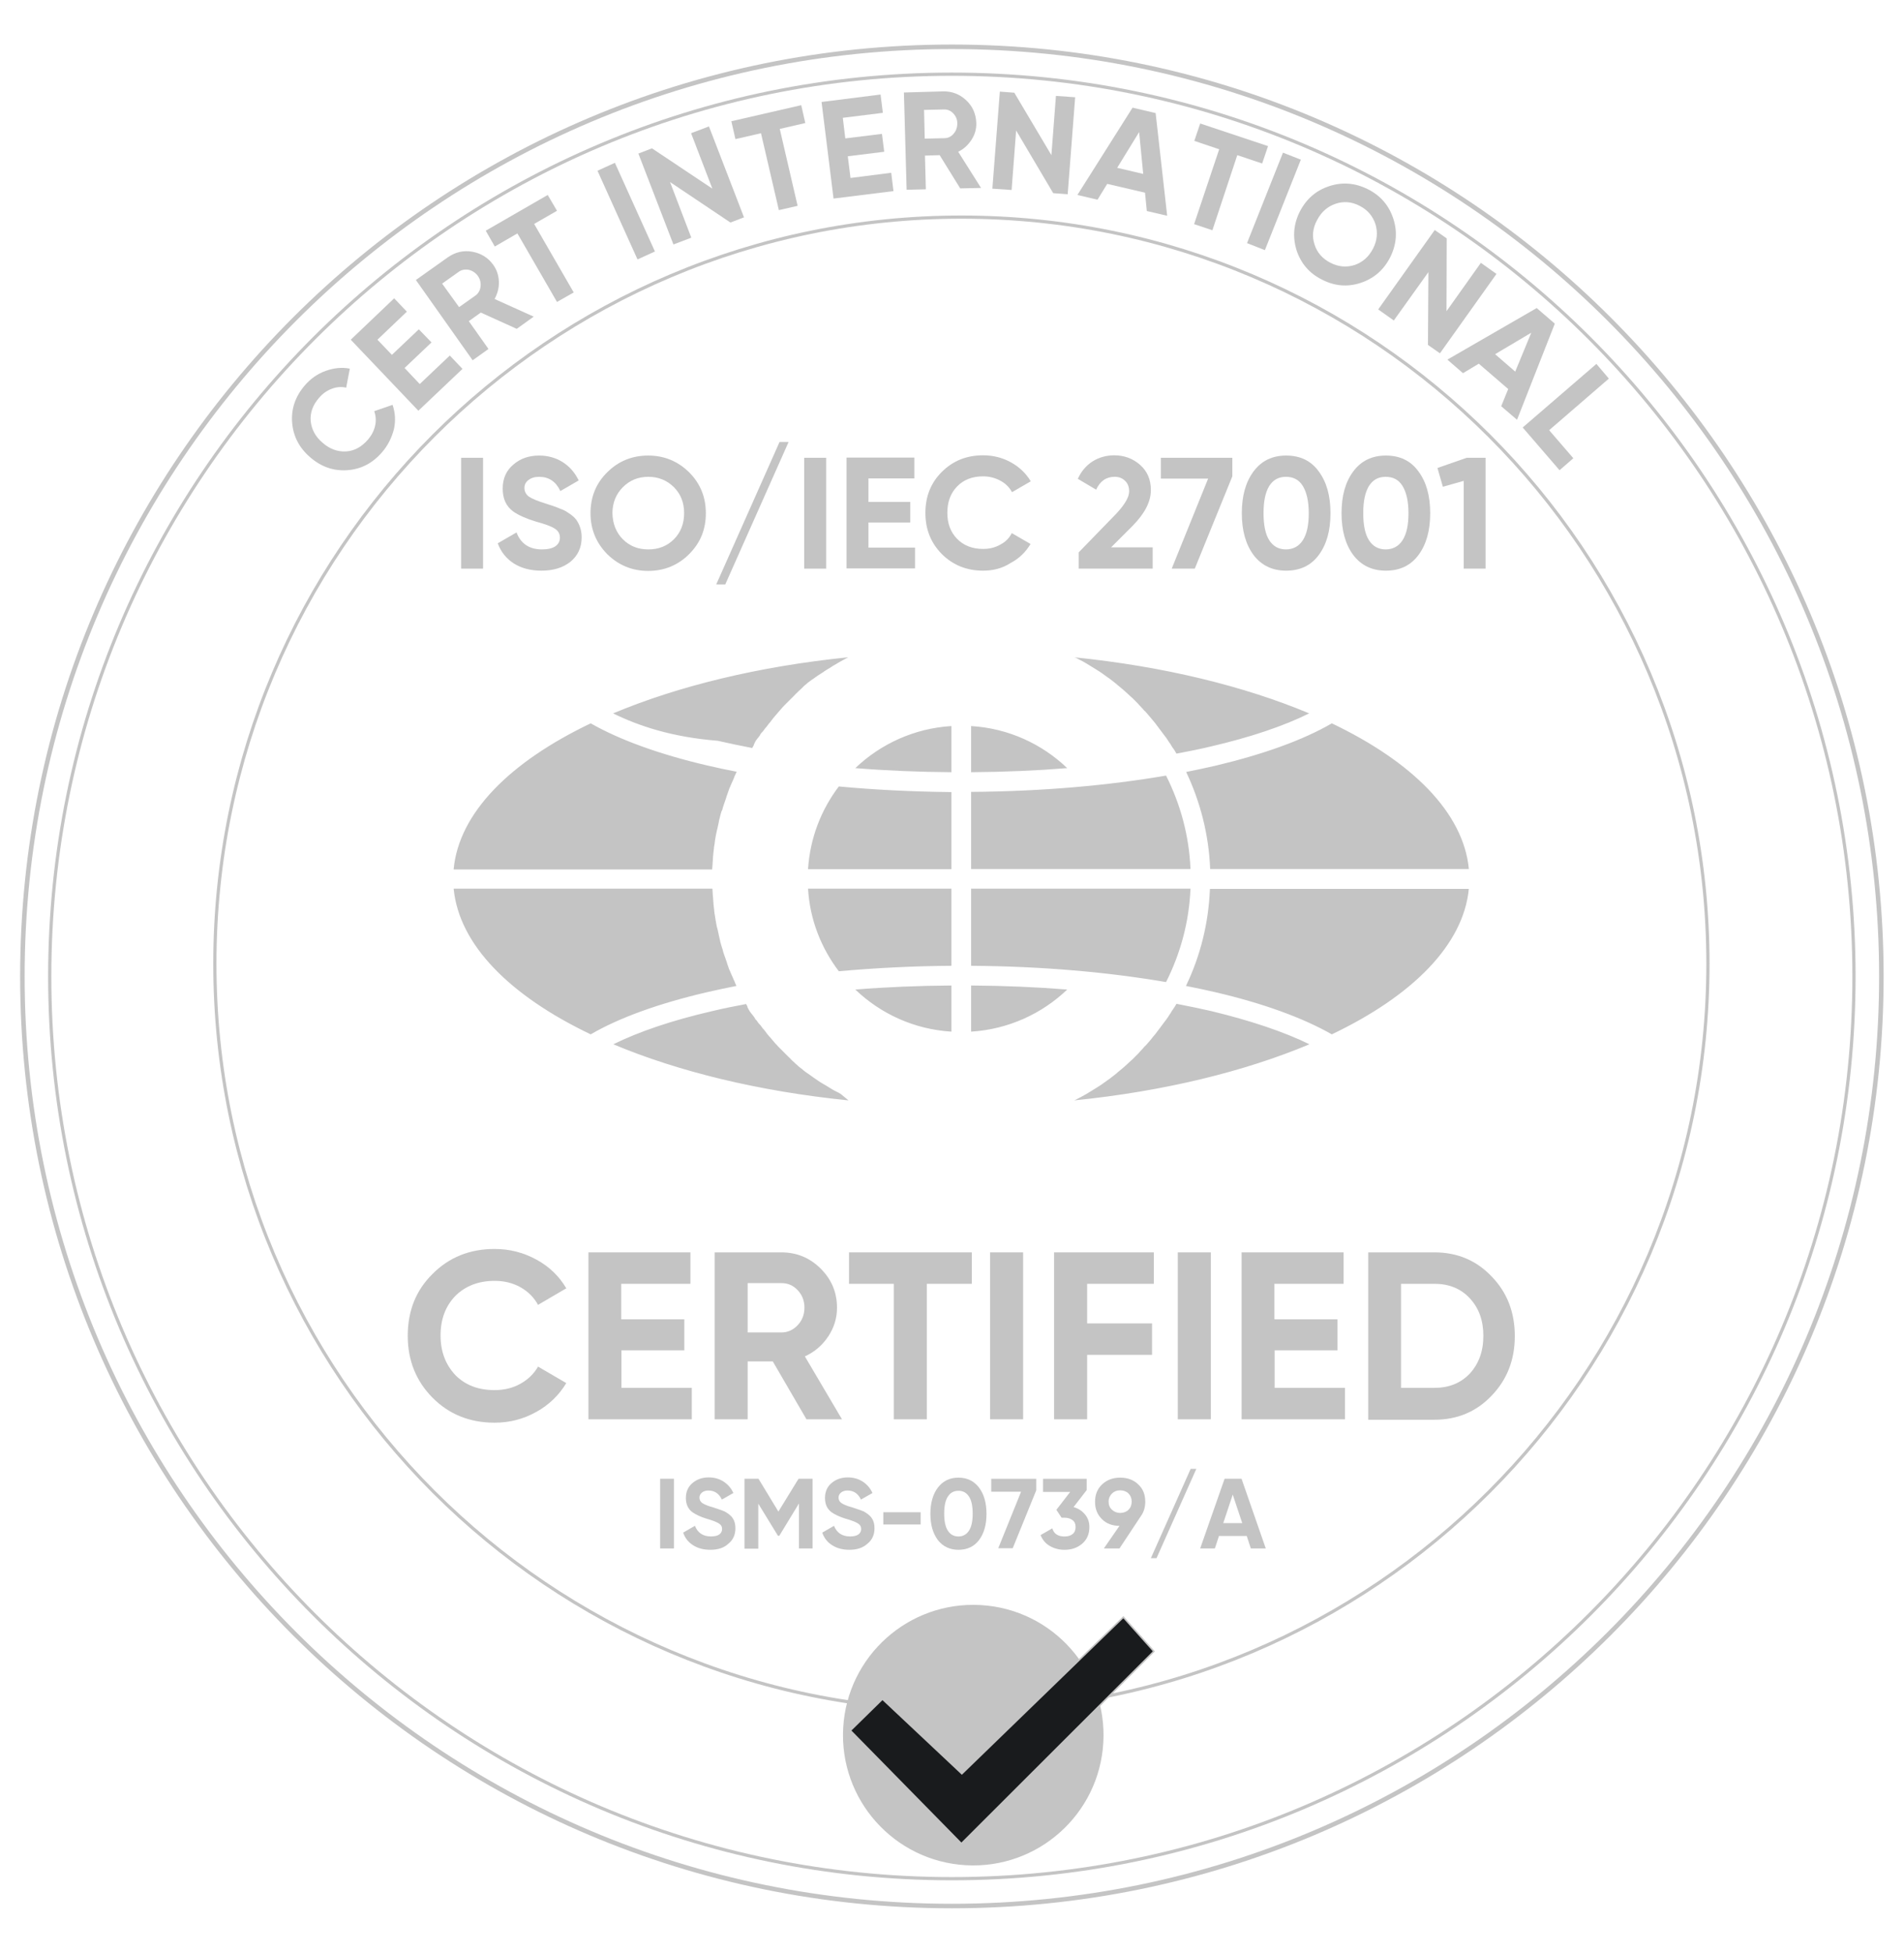 <svg width="78" height="80" viewBox="0 0 78 80" fill="none" xmlns="http://www.w3.org/2000/svg">
<mask id="mask0_60783_133564" style="mask-type:luminance" maskUnits="userSpaceOnUse" x="0" y="1" width="78" height="78">
<path d="M78 1H0V79H78V1Z" fill="white"/>
</mask>
<g mask="url(#mask0_60783_133564)">
<path d="M38.994 76.953C59.405 76.953 75.951 60.407 75.951 39.996C75.951 19.585 59.405 3.039 38.994 3.039C18.583 3.039 2.037 19.585 2.037 39.996C2.037 60.407 18.583 76.953 38.994 76.953Z" stroke="#C4C4C4" stroke-width="0.132" stroke-miterlimit="22.926"/>
</g>
<mask id="mask1_60783_133564" style="mask-type:luminance" maskUnits="userSpaceOnUse" x="0" y="1" width="78" height="78">
<path d="M78 1H0V79H78V1Z" fill="white"/>
</mask>
<g mask="url(#mask1_60783_133564)">
<path d="M38.995 78.073C60.025 78.073 77.073 61.025 77.073 39.995C77.073 18.965 60.025 1.917 38.995 1.917C17.965 1.917 0.917 18.965 0.917 39.995C0.917 61.025 17.965 78.073 38.995 78.073Z" stroke="#C4C4C4" stroke-width="0.185" stroke-miterlimit="22.926"/>
</g>
<mask id="mask2_60783_133564" style="mask-type:luminance" maskUnits="userSpaceOnUse" x="0" y="1" width="78" height="78">
<path d="M78 1H0V79H78V1Z" fill="white"/>
</mask>
<g mask="url(#mask2_60783_133564)">
<path d="M39.385 70.058C56.275 70.058 69.968 56.366 69.968 39.475C69.968 22.585 56.275 8.893 39.385 8.893C22.494 8.893 8.802 22.585 8.802 39.475C8.802 56.366 22.494 70.058 39.385 70.058Z" stroke="#C4C4C4" stroke-width="0.131" stroke-miterlimit="22.926"/>
</g>
<mask id="mask3_60783_133564" style="mask-type:luminance" maskUnits="userSpaceOnUse" x="0" y="1" width="78" height="78">
<path d="M78 1H0V79H78V1Z" fill="white"/>
</mask>
<g mask="url(#mask3_60783_133564)">
<path d="M18.891 23.292V18.752H19.789V23.292H18.891Z" fill="#C4C4C4"/>
<path d="M22.179 23.375C21.734 23.375 21.354 23.273 21.048 23.079C20.743 22.884 20.52 22.607 20.391 22.254L21.16 21.81C21.336 22.273 21.688 22.505 22.206 22.505C22.447 22.505 22.633 22.458 22.753 22.375C22.874 22.291 22.938 22.171 22.938 22.023C22.938 21.865 22.864 21.736 22.725 21.652C22.586 21.559 22.327 21.467 21.956 21.365C21.558 21.244 21.243 21.106 21.021 20.948C20.733 20.735 20.594 20.429 20.594 20.012C20.594 19.595 20.743 19.271 21.03 19.03C21.317 18.78 21.669 18.66 22.086 18.66C22.447 18.66 22.772 18.752 23.05 18.928C23.328 19.104 23.55 19.355 23.707 19.679L22.957 20.114C22.772 19.725 22.485 19.531 22.086 19.531C21.901 19.531 21.762 19.577 21.651 19.66C21.54 19.744 21.484 19.855 21.484 19.985C21.484 20.123 21.54 20.244 21.66 20.337C21.79 20.429 22.021 20.522 22.346 20.624L22.66 20.726C22.716 20.744 22.818 20.781 22.948 20.837C23.077 20.883 23.17 20.93 23.235 20.976C23.448 21.106 23.587 21.235 23.661 21.374C23.772 21.559 23.828 21.773 23.828 22.014C23.828 22.43 23.67 22.764 23.365 23.014C23.059 23.255 22.67 23.375 22.179 23.375Z" fill="#C4C4C4"/>
<path d="M28.23 22.699C27.776 23.153 27.211 23.385 26.553 23.385C25.895 23.385 25.339 23.153 24.876 22.699C24.422 22.236 24.191 21.68 24.191 21.022C24.191 20.364 24.413 19.799 24.876 19.345C25.33 18.891 25.895 18.66 26.553 18.66C27.211 18.66 27.767 18.891 28.23 19.345C28.684 19.799 28.916 20.355 28.916 21.022C28.916 21.689 28.693 22.236 28.23 22.699ZM25.515 22.088C25.793 22.366 26.136 22.505 26.562 22.505C26.979 22.505 27.331 22.366 27.609 22.088C27.887 21.81 28.026 21.448 28.026 21.022C28.026 20.587 27.887 20.235 27.609 19.957C27.331 19.679 26.979 19.531 26.562 19.531C26.145 19.531 25.803 19.669 25.515 19.957C25.238 20.235 25.089 20.596 25.089 21.022C25.099 21.448 25.238 21.81 25.515 22.088Z" fill="#C4C4C4"/>
<path d="M32.306 18.104L29.711 23.94H29.341L31.935 18.104H32.306Z" fill="#C4C4C4"/>
<path d="M32.945 23.292V18.752H33.844V23.292H32.945Z" fill="#C4C4C4"/>
<path d="M35.577 21.411V22.43H37.486V23.283H34.679V18.743H37.458V19.596H35.577V20.559H37.291V21.402H35.577V21.411Z" fill="#C4C4C4"/>
<path d="M40.273 23.375C39.596 23.375 39.031 23.143 38.577 22.689C38.133 22.235 37.91 21.68 37.91 21.012C37.91 20.336 38.133 19.78 38.577 19.335C39.031 18.881 39.587 18.65 40.273 18.65C40.68 18.65 41.06 18.743 41.412 18.937C41.764 19.132 42.033 19.391 42.227 19.715L41.459 20.16C41.347 19.956 41.19 19.799 40.977 19.688C40.773 19.576 40.532 19.512 40.273 19.512C39.828 19.512 39.476 19.651 39.207 19.928C38.938 20.206 38.809 20.568 38.809 21.003C38.809 21.439 38.938 21.791 39.207 22.069C39.476 22.346 39.837 22.485 40.273 22.485C40.532 22.485 40.764 22.43 40.977 22.309C41.19 22.198 41.347 22.041 41.449 21.837L42.218 22.282C42.024 22.606 41.755 22.875 41.403 23.06C41.06 23.282 40.68 23.375 40.273 23.375Z" fill="#C4C4C4"/>
<path d="M47.23 23.291H44.191V22.625L45.739 21.031C46.081 20.66 46.257 20.364 46.257 20.123C46.257 19.947 46.202 19.799 46.091 19.697C45.98 19.586 45.84 19.53 45.664 19.53C45.322 19.53 45.062 19.706 44.905 20.058L44.154 19.613C44.293 19.308 44.497 19.067 44.757 18.9C45.025 18.733 45.322 18.65 45.646 18.65C46.054 18.65 46.406 18.78 46.702 19.039C46.999 19.298 47.147 19.641 47.147 20.077C47.147 20.549 46.897 21.031 46.406 21.531L45.516 22.421H47.221V23.291H47.23Z" fill="#C4C4C4"/>
<path d="M47.557 19.604V18.752H50.484V19.512L48.946 23.292H48.001L49.493 19.604H47.557Z" fill="#C4C4C4"/>
<path d="M52.689 23.375C52.124 23.375 51.679 23.162 51.355 22.736C51.031 22.301 50.873 21.726 50.873 21.022C50.873 20.309 51.031 19.744 51.355 19.308C51.679 18.873 52.124 18.66 52.689 18.66C53.263 18.66 53.708 18.873 54.023 19.308C54.347 19.744 54.505 20.309 54.505 21.022C54.505 21.736 54.347 22.301 54.023 22.736C53.708 23.162 53.263 23.375 52.689 23.375ZM53.615 21.022C53.615 20.54 53.532 20.17 53.374 19.91C53.217 19.651 52.985 19.531 52.68 19.531C52.374 19.531 52.152 19.66 51.994 19.91C51.837 20.17 51.763 20.531 51.763 21.022C51.763 21.504 51.837 21.875 51.994 22.125C52.152 22.375 52.383 22.505 52.68 22.505C52.976 22.505 53.217 22.375 53.374 22.125C53.541 21.865 53.615 21.495 53.615 21.022Z" fill="#C4C4C4"/>
<path d="M56.774 23.375C56.209 23.375 55.764 23.162 55.44 22.736C55.115 22.301 54.958 21.726 54.958 21.022C54.958 20.309 55.115 19.744 55.44 19.308C55.764 18.873 56.209 18.66 56.774 18.66C57.348 18.66 57.793 18.873 58.108 19.308C58.432 19.744 58.59 20.309 58.59 21.022C58.59 21.736 58.432 22.301 58.108 22.736C57.793 23.162 57.348 23.375 56.774 23.375ZM57.7 21.022C57.7 20.54 57.617 20.17 57.459 19.91C57.302 19.651 57.07 19.531 56.765 19.531C56.459 19.531 56.236 19.66 56.079 19.91C55.922 20.17 55.847 20.531 55.847 21.022C55.847 21.504 55.922 21.875 56.079 22.125C56.236 22.375 56.468 22.505 56.765 22.505C57.061 22.505 57.302 22.375 57.459 22.125C57.626 21.865 57.7 21.495 57.7 21.022Z" fill="#C4C4C4"/>
<path d="M58.887 19.169L60.082 18.752H60.86V23.292H59.962V19.697L59.109 19.938L58.887 19.169Z" fill="#C4C4C4"/>
</g>
<mask id="mask4_60783_133564" style="mask-type:luminance" maskUnits="userSpaceOnUse" x="0" y="1" width="78" height="78">
<path d="M78 1H0V79H78V1Z" fill="white"/>
</mask>
<g mask="url(#mask4_60783_133564)">
<path d="M20.262 58.275C19.243 58.275 18.39 57.932 17.714 57.246C17.047 56.57 16.704 55.727 16.704 54.717C16.704 53.698 17.038 52.855 17.714 52.188C18.39 51.502 19.243 51.159 20.262 51.159C20.883 51.159 21.448 51.307 21.976 51.595C22.504 51.882 22.912 52.28 23.199 52.771L22.041 53.448C21.874 53.142 21.633 52.901 21.318 52.725C21.003 52.549 20.651 52.465 20.262 52.465C19.595 52.465 19.058 52.679 18.65 53.086C18.242 53.512 18.048 54.05 18.048 54.708C18.048 55.356 18.252 55.894 18.65 56.32C19.058 56.737 19.595 56.94 20.262 56.94C20.651 56.94 21.003 56.857 21.318 56.681C21.633 56.505 21.874 56.273 22.041 55.977L23.199 56.653C22.902 57.144 22.495 57.543 21.976 57.83C21.448 58.126 20.883 58.275 20.262 58.275Z" fill="#C4C4C4"/>
<path d="M25.458 55.31V56.848H28.34V58.136H24.106V51.298H28.284V52.586H25.449V54.041H28.034V55.31H25.458Z" fill="#C4C4C4"/>
<path d="M34.493 58.136H33.038L31.658 55.764H30.629V58.136H29.277V51.298H32.01C32.64 51.298 33.177 51.521 33.622 51.965C34.067 52.41 34.289 52.938 34.289 53.568C34.289 53.994 34.169 54.383 33.928 54.745C33.687 55.106 33.372 55.375 32.973 55.56L34.493 58.136ZM32.019 52.558H30.629V54.578H32.019C32.269 54.578 32.492 54.476 32.677 54.282C32.862 54.087 32.955 53.846 32.955 53.559C32.955 53.281 32.862 53.04 32.677 52.846C32.492 52.651 32.279 52.558 32.019 52.558Z" fill="#C4C4C4"/>
<path d="M34.781 51.298H39.811V52.586H37.968V58.136H36.615V52.586H34.781V51.298Z" fill="#C4C4C4"/>
<path d="M40.561 58.136V51.298H41.913V58.136H40.561Z" fill="#C4C4C4"/>
<path d="M47.269 51.298V52.586H44.536V54.208H47.195V55.495H44.536V58.136H43.183V51.298H47.269Z" fill="#C4C4C4"/>
<path d="M48.25 58.136V51.298H49.603V58.136H48.25Z" fill="#C4C4C4"/>
<path d="M52.217 55.31V56.848H55.098V58.136H50.864V51.298H55.043V52.586H52.208V54.041H54.793V55.31H52.217Z" fill="#C4C4C4"/>
<path d="M56.052 51.298H58.767C59.702 51.298 60.49 51.632 61.111 52.29C61.741 52.938 62.056 53.754 62.056 54.726C62.056 55.699 61.741 56.505 61.111 57.163C60.49 57.821 59.702 58.154 58.767 58.154H56.052V51.298ZM57.395 56.848H58.767C59.36 56.848 59.841 56.653 60.212 56.264C60.583 55.857 60.768 55.347 60.768 54.717C60.768 54.087 60.583 53.578 60.212 53.179C59.841 52.781 59.36 52.586 58.767 52.586H57.395V56.848Z" fill="#C4C4C4"/>
</g>
<mask id="mask5_60783_133564" style="mask-type:luminance" maskUnits="userSpaceOnUse" x="0" y="1" width="78" height="78">
<path d="M78 1H0V79H78V1Z" fill="white"/>
</mask>
<g mask="url(#mask5_60783_133564)">
<path d="M27.043 63.426V60.572H27.608V63.426H27.043Z" fill="#C4C4C4"/>
<path d="M29.099 63.481C28.821 63.481 28.58 63.416 28.395 63.295C28.2 63.175 28.061 62.999 27.987 62.777L28.469 62.499C28.58 62.786 28.802 62.934 29.127 62.934C29.275 62.934 29.395 62.906 29.47 62.851C29.544 62.795 29.581 62.721 29.581 62.629C29.581 62.527 29.534 62.452 29.442 62.397C29.349 62.341 29.192 62.276 28.96 62.212C28.71 62.137 28.515 62.045 28.367 61.943C28.191 61.813 28.098 61.619 28.098 61.359C28.098 61.1 28.191 60.896 28.367 60.748C28.552 60.59 28.775 60.516 29.034 60.516C29.266 60.516 29.46 60.572 29.636 60.683C29.812 60.794 29.951 60.952 30.044 61.155L29.572 61.424C29.46 61.183 29.275 61.053 29.025 61.053C28.914 61.053 28.821 61.081 28.756 61.137C28.691 61.192 28.654 61.257 28.654 61.341C28.654 61.433 28.691 61.507 28.765 61.563C28.849 61.619 28.988 61.684 29.201 61.739L29.395 61.804C29.433 61.813 29.488 61.841 29.581 61.869C29.664 61.897 29.72 61.924 29.757 61.952C29.887 62.035 29.979 62.119 30.025 62.202C30.1 62.313 30.127 62.452 30.127 62.601C30.127 62.86 30.035 63.073 29.84 63.231C29.655 63.407 29.405 63.481 29.099 63.481Z" fill="#C4C4C4"/>
</g>
<mask id="mask6_60783_133564" style="mask-type:luminance" maskUnits="userSpaceOnUse" x="0" y="1" width="78" height="78">
<path d="M78 1H0V79H78V1Z" fill="white"/>
</mask>
<g mask="url(#mask6_60783_133564)">
<path d="M32.713 60.572H33.287V63.426H32.731V61.582L31.925 62.907H31.87L31.064 61.591V63.435H30.499V60.572H31.073L31.888 61.916L32.713 60.572Z" fill="#C4C4C4"/>
<path d="M34.797 63.481C34.519 63.481 34.278 63.416 34.093 63.295C33.898 63.175 33.76 62.999 33.685 62.777L34.167 62.499C34.278 62.786 34.501 62.934 34.825 62.934C34.973 62.934 35.094 62.906 35.168 62.851C35.242 62.795 35.279 62.721 35.279 62.629C35.279 62.527 35.233 62.452 35.14 62.397C35.047 62.341 34.89 62.276 34.658 62.212C34.408 62.137 34.213 62.045 34.065 61.943C33.889 61.813 33.797 61.619 33.797 61.359C33.797 61.1 33.889 60.896 34.065 60.748C34.251 60.59 34.473 60.516 34.732 60.516C34.964 60.516 35.158 60.572 35.334 60.683C35.511 60.794 35.65 60.952 35.742 61.155L35.27 61.424C35.158 61.183 34.973 61.053 34.723 61.053C34.612 61.053 34.519 61.081 34.454 61.137C34.389 61.192 34.352 61.257 34.352 61.341C34.352 61.433 34.389 61.507 34.464 61.563C34.547 61.619 34.686 61.684 34.899 61.739L35.094 61.804C35.131 61.813 35.186 61.841 35.279 61.869C35.362 61.897 35.418 61.924 35.455 61.952C35.585 62.035 35.677 62.119 35.724 62.202C35.798 62.313 35.825 62.452 35.825 62.601C35.825 62.86 35.733 63.073 35.538 63.231C35.344 63.407 35.094 63.481 34.797 63.481Z" fill="#C4C4C4"/>
<path d="M37.715 62.444H36.186V61.943H37.715V62.444Z" fill="#C4C4C4"/>
</g>
<mask id="mask7_60783_133564" style="mask-type:luminance" maskUnits="userSpaceOnUse" x="0" y="1" width="78" height="78">
<path d="M78 1H0V79H78V1Z" fill="white"/>
</mask>
<g mask="url(#mask7_60783_133564)">
<path d="M39.264 63.482C38.912 63.482 38.625 63.343 38.421 63.083C38.217 62.806 38.115 62.453 38.115 62.009C38.115 61.564 38.217 61.203 38.421 60.934C38.625 60.665 38.903 60.526 39.264 60.526C39.625 60.526 39.903 60.665 40.107 60.934C40.311 61.203 40.413 61.564 40.413 62.009C40.413 62.453 40.311 62.815 40.107 63.083C39.912 63.343 39.625 63.482 39.264 63.482ZM39.847 61.999C39.847 61.694 39.801 61.462 39.699 61.305C39.597 61.147 39.458 61.064 39.264 61.064C39.069 61.064 38.93 61.147 38.828 61.305C38.727 61.462 38.68 61.694 38.68 61.999C38.68 62.305 38.727 62.537 38.828 62.694C38.93 62.852 39.069 62.935 39.264 62.935C39.449 62.935 39.597 62.852 39.699 62.694C39.801 62.528 39.847 62.305 39.847 61.999Z" fill="#C4C4C4"/>
<path d="M40.607 61.111V60.573H42.451V61.046L41.487 63.417H40.895L41.83 61.101H40.607V61.111Z" fill="#C4C4C4"/>
<path d="M44.517 61.036L43.98 61.731C44.174 61.787 44.332 61.889 44.452 62.037C44.573 62.185 44.628 62.352 44.628 62.547C44.628 62.843 44.526 63.066 44.332 63.232C44.137 63.399 43.896 63.482 43.609 63.482C43.387 63.482 43.183 63.427 43.007 63.325C42.831 63.223 42.71 63.075 42.627 62.88L43.109 62.602C43.174 62.825 43.34 62.936 43.609 62.936C43.757 62.936 43.868 62.899 43.943 62.834C44.026 62.769 44.063 62.667 44.063 62.547C44.063 62.426 44.026 62.334 43.943 62.269C43.859 62.204 43.748 62.167 43.609 62.167H43.489L43.276 61.843L43.841 61.111H42.729V60.573H44.517V61.036Z" fill="#C4C4C4"/>
<path d="M46.917 61.508C46.917 61.731 46.861 61.925 46.75 62.083L45.861 63.426H45.221L45.861 62.5C45.564 62.5 45.323 62.407 45.138 62.222C44.953 62.036 44.86 61.805 44.86 61.518C44.86 61.221 44.953 60.99 45.147 60.804C45.342 60.619 45.592 60.526 45.888 60.526C46.194 60.526 46.444 60.619 46.63 60.804C46.824 60.98 46.917 61.221 46.917 61.508ZM45.416 61.508C45.416 61.647 45.462 61.759 45.555 61.842C45.648 61.925 45.759 61.972 45.888 61.972C46.027 61.972 46.148 61.925 46.231 61.842C46.315 61.759 46.361 61.647 46.361 61.508C46.361 61.37 46.315 61.258 46.231 61.175C46.148 61.092 46.027 61.045 45.888 61.045C45.749 61.045 45.638 61.092 45.555 61.175C45.471 61.258 45.416 61.37 45.416 61.508Z" fill="#C4C4C4"/>
</g>
<mask id="mask8_60783_133564" style="mask-type:luminance" maskUnits="userSpaceOnUse" x="0" y="1" width="78" height="78">
<path d="M78 1H0V79H78V1Z" fill="white"/>
</mask>
<g mask="url(#mask8_60783_133564)">
<path d="M49.01 60.165L47.379 63.824H47.147L48.778 60.165H49.01Z" fill="#C4C4C4"/>
<path d="M51.854 63.426H51.242L51.075 62.916H49.936L49.769 63.426H49.167L50.167 60.572H50.862L51.854 63.426ZM50.501 61.221L50.112 62.388H50.89L50.501 61.221Z" fill="#C4C4C4"/>
</g>
<mask id="mask9_60783_133564" style="mask-type:luminance" maskUnits="userSpaceOnUse" x="0" y="1" width="78" height="78">
<path d="M78 1H0V79H78V1Z" fill="white"/>
</mask>
<g mask="url(#mask9_60783_133564)">
<path d="M43.072 6.355L43.258 3.928L44.045 3.984L43.739 7.958L43.146 7.912L41.627 5.345L41.442 7.782L40.654 7.727L40.96 3.752L41.553 3.798L43.072 6.355Z" fill="#C4C4C4"/>
</g>
<mask id="mask10_60783_133564" style="mask-type:luminance" maskUnits="userSpaceOnUse" x="0" y="1" width="78" height="78">
<path d="M78 1H0V79H78V1Z" fill="white"/>
</mask>
<g mask="url(#mask10_60783_133564)">
<path d="M40.19 7.699L39.337 7.717L38.494 6.355L37.892 6.374L37.929 7.754L37.141 7.773L37.03 3.789L38.624 3.743C38.994 3.733 39.309 3.854 39.578 4.104C39.847 4.354 39.977 4.66 39.995 5.03C40.004 5.281 39.939 5.512 39.8 5.725C39.661 5.938 39.485 6.105 39.254 6.216L40.19 7.699ZM38.661 4.484L37.855 4.502L37.883 5.679L38.689 5.66C38.837 5.66 38.967 5.596 39.069 5.475C39.17 5.355 39.217 5.216 39.217 5.049C39.217 4.882 39.152 4.753 39.05 4.641C38.939 4.53 38.809 4.475 38.661 4.484Z" fill="#C4C4C4"/>
</g>
<mask id="mask11_60783_133564" style="mask-type:luminance" maskUnits="userSpaceOnUse" x="0" y="1" width="78" height="78">
<path d="M78 1H0V79H78V1Z" fill="white"/>
</mask>
<g mask="url(#mask11_60783_133564)">
<path d="M47.815 8.838L46.981 8.644L46.907 7.893L45.359 7.532L44.961 8.18L44.137 7.986L46.397 4.41L47.342 4.632L47.815 8.838ZM46.666 5.41L45.767 6.874L46.833 7.124L46.666 5.41Z" fill="#C4C4C4"/>
</g>
<mask id="mask12_60783_133564" style="mask-type:luminance" maskUnits="userSpaceOnUse" x="0" y="1" width="78" height="78">
<path d="M78 1H0V79H78V1Z" fill="white"/>
</mask>
<g mask="url(#mask12_60783_133564)">
<path d="M34.731 6.401L34.842 7.29L36.51 7.077L36.602 7.828L34.147 8.133L33.656 4.177L36.074 3.872L36.167 4.622L34.527 4.826L34.629 5.669L36.13 5.484L36.223 6.216L34.731 6.401Z" fill="#C4C4C4"/>
</g>
<mask id="mask13_60783_133564" style="mask-type:luminance" maskUnits="userSpaceOnUse" x="0" y="1" width="78" height="78">
<path d="M78 1H0V79H78V1Z" fill="white"/>
</mask>
<g mask="url(#mask13_60783_133564)">
<path d="M49.168 5.058L51.947 5.985L51.706 6.698L50.687 6.355L49.668 9.431L48.918 9.181L49.946 6.114L48.927 5.771L49.168 5.058Z" fill="#C4C4C4"/>
</g>
<mask id="mask14_60783_133564" style="mask-type:luminance" maskUnits="userSpaceOnUse" x="0" y="1" width="78" height="78">
<path d="M78 1H0V79H78V1Z" fill="white"/>
</mask>
<g mask="url(#mask14_60783_133564)">
<path d="M29.961 4.966L32.824 4.308L32.99 5.04L31.944 5.281L32.675 8.431L31.907 8.607L31.175 5.457L30.128 5.698L29.961 4.966Z" fill="#C4C4C4"/>
</g>
<mask id="mask15_60783_133564" style="mask-type:luminance" maskUnits="userSpaceOnUse" x="0" y="1" width="78" height="78">
<path d="M78 1H0V79H78V1Z" fill="white"/>
</mask>
<g mask="url(#mask15_60783_133564)">
<path d="M51.086 9.959L52.559 6.253L53.291 6.54L51.818 10.246L51.086 9.959Z" fill="#C4C4C4"/>
</g>
<mask id="mask16_60783_133564" style="mask-type:luminance" maskUnits="userSpaceOnUse" x="0" y="1" width="78" height="78">
<path d="M78 1H0V79H78V1Z" fill="white"/>
</mask>
<g mask="url(#mask16_60783_133564)">
<path d="M29.182 7.726L28.311 5.456L29.043 5.178L30.479 8.902L29.923 9.115L27.449 7.457L28.32 9.736L27.588 10.014L26.152 6.29L26.708 6.076L29.182 7.726Z" fill="#C4C4C4"/>
</g>
<mask id="mask17_60783_133564" style="mask-type:luminance" maskUnits="userSpaceOnUse" x="0" y="1" width="78" height="78">
<path d="M78 1H0V79H78V1Z" fill="white"/>
</mask>
<g mask="url(#mask17_60783_133564)">
<path d="M55.735 11.589C55.198 11.765 54.67 11.719 54.151 11.45C53.632 11.191 53.289 10.783 53.114 10.246C52.947 9.699 52.993 9.171 53.252 8.661C53.521 8.142 53.919 7.8 54.457 7.624C54.994 7.448 55.522 7.494 56.041 7.753C56.56 8.013 56.903 8.42 57.079 8.958C57.255 9.495 57.209 10.023 56.949 10.542C56.68 11.07 56.273 11.413 55.735 11.589ZM53.855 10.023C53.957 10.348 54.179 10.598 54.503 10.764C54.828 10.931 55.161 10.959 55.485 10.857C55.819 10.746 56.069 10.524 56.245 10.19C56.421 9.856 56.449 9.514 56.347 9.18C56.236 8.847 56.023 8.596 55.698 8.43C55.374 8.263 55.041 8.235 54.716 8.346C54.383 8.457 54.133 8.68 53.957 9.013C53.771 9.356 53.743 9.69 53.855 10.023Z" fill="#C4C4C4"/>
</g>
<mask id="mask18_60783_133564" style="mask-type:luminance" maskUnits="userSpaceOnUse" x="0" y="1" width="78" height="78">
<path d="M78 1H0V79H78V1Z" fill="white"/>
</mask>
<g mask="url(#mask18_60783_133564)">
<path d="M26.116 10.626L24.477 6.994L25.19 6.669L26.83 10.301L26.116 10.626Z" fill="#C4C4C4"/>
</g>
<mask id="mask19_60783_133564" style="mask-type:luminance" maskUnits="userSpaceOnUse" x="0" y="1" width="78" height="78">
<path d="M78 1H0V79H78V1Z" fill="white"/>
</mask>
<g mask="url(#mask19_60783_133564)">
<path d="M59.258 12.748L60.666 10.766L61.305 11.22L58.989 14.472L58.498 14.129L58.517 11.146L57.099 13.128L56.46 12.674L58.776 9.422L59.267 9.765L59.258 12.748Z" fill="#C4C4C4"/>
</g>
<mask id="mask20_60783_133564" style="mask-type:luminance" maskUnits="userSpaceOnUse" x="0" y="1" width="78" height="78">
<path d="M78 1H0V79H78V1Z" fill="white"/>
</mask>
<g mask="url(#mask20_60783_133564)">
<path d="M19.899 9.45L22.438 7.986L22.818 8.634L21.882 9.172L23.503 11.979L22.818 12.368L21.196 9.561L20.27 10.098L19.899 9.45Z" fill="#C4C4C4"/>
</g>
<mask id="mask21_60783_133564" style="mask-type:luminance" maskUnits="userSpaceOnUse" x="0" y="1" width="78" height="78">
<path d="M78 1H0V79H78V1Z" fill="white"/>
</mask>
<g mask="url(#mask21_60783_133564)">
<path d="M62.147 17.195L61.499 16.639L61.786 15.935L60.582 14.897L59.933 15.286L59.294 14.73L62.953 12.618L63.695 13.257L62.147 17.195ZM62.731 13.628L61.249 14.508L62.073 15.222L62.731 13.628Z" fill="#C4C4C4"/>
</g>
<mask id="mask22_60783_133564" style="mask-type:luminance" maskUnits="userSpaceOnUse" x="0" y="1" width="78" height="78">
<path d="M78 1H0V79H78V1Z" fill="white"/>
</mask>
<g mask="url(#mask22_60783_133564)">
<path d="M21.864 12.97L21.169 13.47L19.696 12.803L19.205 13.155L20.011 14.294L19.363 14.758L17.037 11.469L18.343 10.542C18.649 10.329 18.983 10.246 19.344 10.31C19.705 10.375 19.993 10.551 20.206 10.848C20.354 11.052 20.428 11.283 20.437 11.534C20.447 11.793 20.382 12.024 20.261 12.247L21.864 12.97ZM18.779 11.144L18.112 11.617L18.807 12.58L19.474 12.108C19.594 12.024 19.668 11.895 19.687 11.737C19.705 11.58 19.668 11.432 19.576 11.302C19.483 11.172 19.353 11.089 19.205 11.052C19.038 11.024 18.899 11.052 18.779 11.144Z" fill="#C4C4C4"/>
</g>
<mask id="mask23_60783_133564" style="mask-type:luminance" maskUnits="userSpaceOnUse" x="0" y="1" width="78" height="78">
<path d="M78 1H0V79H78V1Z" fill="white"/>
</mask>
<g mask="url(#mask23_60783_133564)">
<path d="M16.574 15.073L17.195 15.731L18.427 14.563L18.946 15.11L17.139 16.824L14.369 13.915L16.148 12.219L16.667 12.766L15.462 13.915L16.055 14.535L17.158 13.489L17.677 14.026L16.574 15.073Z" fill="#C4C4C4"/>
</g>
<mask id="mask24_60783_133564" style="mask-type:luminance" maskUnits="userSpaceOnUse" x="0" y="1" width="78" height="78">
<path d="M78 1H0V79H78V1Z" fill="white"/>
</mask>
<g mask="url(#mask24_60783_133564)">
<path d="M65.909 15.508L63.463 17.621L64.454 18.77L63.889 19.261L62.379 17.51L65.399 14.906L65.909 15.508Z" fill="#C4C4C4"/>
</g>
<mask id="mask25_60783_133564" style="mask-type:luminance" maskUnits="userSpaceOnUse" x="0" y="1" width="78" height="78">
<path d="M78 1H0V79H78V1Z" fill="white"/>
</mask>
<g mask="url(#mask25_60783_133564)">
<path d="M15.656 18.519C15.267 18.973 14.785 19.223 14.22 19.26C13.664 19.297 13.154 19.121 12.709 18.732C12.255 18.343 12.015 17.871 11.968 17.315C11.922 16.75 12.098 16.24 12.487 15.786C12.728 15.508 13.006 15.313 13.339 15.193C13.673 15.073 13.997 15.036 14.331 15.1L14.182 15.879C13.979 15.832 13.784 15.851 13.59 15.925C13.395 15.999 13.219 16.119 13.071 16.296C12.811 16.592 12.7 16.907 12.728 17.25C12.765 17.593 12.922 17.889 13.219 18.139C13.506 18.389 13.821 18.51 14.173 18.491C14.516 18.473 14.812 18.306 15.072 18.01C15.22 17.834 15.322 17.648 15.368 17.435C15.415 17.231 15.396 17.027 15.331 16.842L16.082 16.583C16.193 16.907 16.212 17.241 16.137 17.583C16.045 17.935 15.887 18.25 15.656 18.519Z" fill="#C4C4C4"/>
</g>
<mask id="mask26_60783_133564" style="mask-type:luminance" maskUnits="userSpaceOnUse" x="0" y="1" width="78" height="78">
<path d="M78 1H0V79H78V1Z" fill="white"/>
</mask>
<g mask="url(#mask26_60783_133564)">
<path fill-rule="evenodd" clip-rule="evenodd" d="M25.117 29.221C27.766 28.109 31.074 27.294 34.752 26.923L34.678 26.96L34.576 27.016L34.539 27.035L34.456 27.081C34.409 27.109 34.372 27.127 34.326 27.155L34.252 27.201C34.205 27.229 34.168 27.248 34.122 27.275L34.039 27.331C33.992 27.359 33.946 27.387 33.9 27.414L33.844 27.451C33.798 27.479 33.751 27.507 33.705 27.544L33.631 27.59C33.585 27.618 33.547 27.646 33.501 27.674L33.436 27.72L33.408 27.739L33.307 27.813L33.288 27.822L33.223 27.868L33.149 27.924L33.075 27.98L33.047 28.007C33.01 28.035 32.982 28.063 32.945 28.091L32.936 28.1L32.899 28.137L32.853 28.183L32.834 28.202L32.825 28.211C32.788 28.248 32.751 28.276 32.714 28.313L32.667 28.359L32.658 28.369C32.621 28.406 32.575 28.443 32.538 28.489L32.464 28.563C32.426 28.6 32.389 28.637 32.343 28.684L32.334 28.693L32.278 28.748C32.241 28.786 32.204 28.823 32.167 28.86L32.148 28.878L32.13 28.897C32.093 28.934 32.056 28.971 32.019 29.017L31.963 29.082C31.908 29.147 31.852 29.203 31.806 29.267L31.787 29.286C31.75 29.323 31.722 29.369 31.685 29.406L31.676 29.416L31.657 29.443C31.63 29.48 31.593 29.517 31.565 29.564L31.528 29.61L31.518 29.619L31.509 29.629L31.5 29.638C31.463 29.684 31.426 29.74 31.389 29.786L31.38 29.795L31.37 29.805L31.361 29.814L31.352 29.823C31.315 29.869 31.287 29.916 31.25 29.962L31.241 29.971L31.231 29.981L31.222 29.99L31.213 29.999L31.203 30.009L31.194 30.018C31.166 30.055 31.139 30.092 31.12 30.138L31.111 30.148L31.055 30.222L31.046 30.231L31.037 30.24L30.99 30.305L30.981 30.314L30.944 30.37V30.379L30.907 30.444V30.453L30.879 30.509V30.518V30.527C30.861 30.564 30.833 30.601 30.814 30.639C30.323 30.546 29.851 30.444 29.397 30.342C27.535 30.194 26.173 29.74 25.117 29.221ZM18.585 35.595C18.807 33.288 20.901 31.204 24.199 29.629C25.385 30.305 27.016 30.898 28.962 31.352C29.351 31.445 29.758 31.528 30.175 31.611L30.166 31.639L30.12 31.741C30.101 31.778 30.082 31.815 30.073 31.852C30.055 31.898 30.036 31.936 30.018 31.982L29.971 32.084L29.916 32.214L29.879 32.297C29.86 32.352 29.842 32.399 29.823 32.454L29.795 32.538C29.777 32.584 29.758 32.63 29.749 32.677L29.721 32.76C29.703 32.816 29.684 32.862 29.666 32.918L29.638 33.001C29.619 33.057 29.601 33.112 29.591 33.168L29.554 33.242C29.536 33.307 29.517 33.372 29.499 33.437L29.49 33.483C29.471 33.548 29.453 33.612 29.443 33.687L29.434 33.733C29.415 33.798 29.406 33.872 29.388 33.946L29.378 33.974C29.36 34.048 29.351 34.122 29.332 34.187L29.323 34.233C29.314 34.307 29.295 34.382 29.286 34.456V34.465V34.474C29.276 34.548 29.267 34.632 29.249 34.706V34.733C29.239 34.817 29.23 34.891 29.221 34.974V34.984C29.212 35.067 29.202 35.15 29.202 35.225V35.243C29.193 35.327 29.193 35.41 29.184 35.493L29.175 35.614H18.585V35.595ZM24.199 42.368C20.901 40.793 18.807 38.708 18.585 36.401H29.184L29.193 36.522C29.193 36.605 29.202 36.688 29.212 36.772V36.79C29.221 36.874 29.221 36.957 29.23 37.031V37.041C29.239 37.124 29.249 37.198 29.258 37.281V37.309C29.267 37.383 29.276 37.467 29.295 37.541V37.55V37.559C29.304 37.633 29.323 37.708 29.332 37.782L29.341 37.828C29.351 37.902 29.369 37.976 29.388 38.041L29.397 38.069C29.415 38.143 29.425 38.208 29.443 38.282L29.453 38.328C29.471 38.393 29.48 38.458 29.499 38.532L29.508 38.578C29.527 38.643 29.545 38.708 29.564 38.773L29.582 38.829C29.601 38.884 29.619 38.94 29.628 38.995L29.656 39.079C29.675 39.134 29.693 39.181 29.712 39.236L29.74 39.32C29.758 39.366 29.777 39.412 29.786 39.459L29.814 39.542C29.832 39.597 29.851 39.644 29.869 39.699L29.907 39.783C29.925 39.829 29.944 39.866 29.962 39.913L30.008 40.014C30.027 40.061 30.045 40.098 30.064 40.144C30.082 40.181 30.101 40.218 30.11 40.255L30.157 40.357L30.166 40.385C29.749 40.468 29.351 40.552 28.952 40.644C27.007 41.098 25.376 41.682 24.199 42.368ZM34.761 45.073C31.083 44.702 27.776 43.887 25.126 42.775C26.173 42.257 27.544 41.793 29.147 41.423C29.601 41.312 30.073 41.219 30.564 41.126L30.62 41.228V41.237V41.247V41.256L30.657 41.321V41.33L30.694 41.386V41.395L30.731 41.45L30.74 41.46L30.787 41.525L30.796 41.534L30.805 41.543L30.861 41.617L30.87 41.627C30.898 41.664 30.926 41.701 30.944 41.747L30.953 41.756L30.963 41.766L30.972 41.775L30.981 41.784L30.99 41.793L31 41.803C31.027 41.849 31.055 41.886 31.092 41.932L31.102 41.941L31.111 41.951L31.12 41.96L31.129 41.969L31.139 41.979L31.148 41.988C31.185 42.034 31.213 42.081 31.25 42.127L31.259 42.136L31.268 42.145L31.278 42.155L31.315 42.201C31.343 42.238 31.38 42.275 31.407 42.321L31.426 42.349L31.435 42.358C31.472 42.395 31.5 42.442 31.537 42.479L31.556 42.497C31.611 42.562 31.657 42.618 31.713 42.683L31.769 42.748C31.806 42.785 31.843 42.822 31.88 42.868L31.898 42.886L31.917 42.905C31.954 42.942 31.991 42.979 32.028 43.016L32.084 43.072L32.093 43.081C32.13 43.118 32.167 43.155 32.213 43.202L32.288 43.276C32.325 43.313 32.371 43.35 32.408 43.396L32.417 43.405L32.464 43.452C32.501 43.489 32.538 43.517 32.575 43.554L32.584 43.563L32.602 43.581L32.649 43.618L32.686 43.656C32.732 43.693 32.788 43.739 32.834 43.776H32.843L32.871 43.804L32.936 43.859L33.01 43.915L33.075 43.961L33.093 43.971L33.196 44.045L33.223 44.063L33.288 44.109C33.325 44.137 33.362 44.165 33.408 44.193L33.501 44.258L33.612 44.332L33.705 44.387C33.742 44.406 33.779 44.434 33.816 44.452L33.909 44.508L34.029 44.582L34.122 44.638C34.159 44.656 34.196 44.684 34.242 44.702L34.354 44.758L34.446 44.814L34.761 45.073ZM53.643 42.775C50.993 43.887 47.685 44.702 44.007 45.073L44.072 45.045C44.119 45.017 44.165 44.999 44.211 44.971L44.267 44.943C44.332 44.906 44.387 44.878 44.452 44.841L44.517 44.804L44.637 44.73L44.712 44.684C44.767 44.647 44.823 44.619 44.878 44.582L44.952 44.536L45.054 44.471L45.138 44.415L45.24 44.341C45.277 44.313 45.314 44.295 45.342 44.267C45.379 44.239 45.425 44.211 45.462 44.184L45.545 44.119L45.629 44.054L45.712 43.989L45.786 43.924C45.842 43.878 45.888 43.841 45.944 43.794L46.009 43.739L46.092 43.665L46.175 43.591C46.222 43.544 46.268 43.507 46.314 43.461C46.342 43.442 46.361 43.415 46.389 43.396C46.416 43.368 46.444 43.34 46.472 43.313L46.537 43.248L46.611 43.174C46.639 43.146 46.666 43.118 46.694 43.081C46.74 43.035 46.778 42.988 46.824 42.942L46.87 42.886L46.963 42.794L47.019 42.729C47.074 42.673 47.12 42.609 47.176 42.544L47.213 42.497C47.241 42.46 47.269 42.423 47.306 42.386L47.343 42.34C47.37 42.303 47.398 42.266 47.426 42.229L47.454 42.192C47.51 42.117 47.565 42.043 47.621 41.969L47.648 41.932C47.676 41.895 47.704 41.858 47.732 41.821L47.769 41.775C47.825 41.701 47.871 41.627 47.917 41.552L47.945 41.515L48.01 41.404L48.056 41.339C48.084 41.302 48.102 41.265 48.13 41.228L48.158 41.182L48.195 41.117C48.686 41.21 49.159 41.312 49.613 41.413C51.225 41.803 52.587 42.257 53.643 42.775ZM60.174 36.401C59.952 38.708 57.858 40.793 54.56 42.368C53.374 41.691 51.743 41.098 49.798 40.644C49.409 40.552 49.001 40.468 48.584 40.385C49.168 39.171 49.511 37.828 49.566 36.41H60.174V36.401ZM54.56 29.629C57.858 31.204 59.952 33.288 60.174 35.595H49.576C49.52 34.178 49.168 32.834 48.593 31.621C49.01 31.537 49.409 31.454 49.807 31.361C51.753 30.898 53.383 30.314 54.56 29.629ZM43.998 26.923C47.676 27.294 50.984 28.109 53.633 29.221C52.587 29.74 51.215 30.203 49.613 30.574C49.159 30.685 48.686 30.777 48.195 30.87L48.158 30.805L48.13 30.759C48.112 30.722 48.084 30.685 48.056 30.648L48.01 30.583C47.991 30.546 47.964 30.509 47.945 30.472L47.917 30.435C47.871 30.361 47.815 30.286 47.769 30.212L47.732 30.166C47.704 30.129 47.676 30.092 47.648 30.055L47.621 30.018C47.565 29.944 47.51 29.869 47.454 29.795L47.426 29.758C47.398 29.721 47.37 29.684 47.343 29.647L47.306 29.601C47.278 29.564 47.25 29.527 47.213 29.49L47.176 29.443C47.12 29.378 47.074 29.323 47.019 29.258L46.963 29.193C46.935 29.156 46.907 29.128 46.87 29.101L46.824 29.045C46.778 28.999 46.74 28.952 46.694 28.906C46.666 28.878 46.639 28.85 46.611 28.813L46.537 28.739L46.472 28.674C46.444 28.647 46.416 28.619 46.389 28.591L46.314 28.526C46.268 28.48 46.222 28.443 46.175 28.396L46.092 28.322C46.064 28.294 46.036 28.276 46.009 28.248L45.944 28.193C45.888 28.146 45.842 28.109 45.786 28.063L45.712 27.998L45.629 27.933L45.545 27.868L45.462 27.803C45.425 27.776 45.388 27.748 45.342 27.72L45.24 27.646L45.138 27.572L45.054 27.516C45.017 27.498 44.989 27.47 44.952 27.451L44.878 27.405C44.823 27.368 44.767 27.34 44.712 27.303L44.637 27.257L44.517 27.183L44.452 27.146C44.397 27.109 44.332 27.081 44.267 27.044L44.211 27.016C44.165 26.988 44.119 26.97 44.072 26.942L43.998 26.923ZM48.77 36.401C48.714 37.772 48.353 39.069 47.769 40.227C45.397 39.82 42.683 39.579 39.783 39.56V36.401H48.77ZM47.769 31.769C48.353 32.927 48.714 34.224 48.77 35.595H39.783V32.436C42.683 32.417 45.397 32.176 47.769 31.769ZM39.783 29.74C41.311 29.832 42.683 30.472 43.72 31.463C42.46 31.565 41.145 31.621 39.783 31.63V29.74ZM35.039 31.463C36.077 30.472 37.457 29.832 38.977 29.74V31.63C37.615 31.621 36.299 31.565 35.039 31.463ZM33.103 35.595C33.186 34.326 33.64 33.168 34.363 32.214C35.827 32.352 37.374 32.427 38.977 32.445V35.604H33.103V35.595ZM34.363 39.783C33.64 38.829 33.177 37.67 33.103 36.401H38.977V39.56C37.374 39.57 35.827 39.653 34.363 39.783ZM38.977 42.257C37.448 42.164 36.077 41.525 35.039 40.533C36.299 40.431 37.615 40.376 38.977 40.367V42.257ZM43.72 40.533C42.683 41.525 41.302 42.164 39.783 42.257V40.367C41.145 40.376 42.46 40.431 43.72 40.533Z" fill="#C4C4C4"/>
</g>
<path d="M45.199 71.374C45.365 68.432 43.114 65.911 40.172 65.745C37.229 65.579 34.709 67.829 34.543 70.772C34.376 73.714 36.627 76.234 39.569 76.401C42.512 76.567 45.032 74.317 45.199 71.374Z" fill="#C4C4C4"/>
<mask id="mask27_60783_133564" style="mask-type:luminance" maskUnits="userSpaceOnUse" x="0" y="1" width="78" height="78">
<path d="M78 1H0V79H78V1Z" fill="white"/>
</mask>
<g mask="url(#mask27_60783_133564)">
<path fill-rule="evenodd" clip-rule="evenodd" d="M36.151 69.596L39.404 72.653L46.019 66.242L47.269 67.641L39.385 75.516L34.836 70.884L36.151 69.596Z" fill="#C4C4C4"/>
</g>
<mask id="mask28_60783_133564" style="mask-type:luminance" maskUnits="userSpaceOnUse" x="0" y="1" width="78" height="78">
<path d="M78 1H0V79H78V1Z" fill="white"/>
</mask>
<g mask="url(#mask28_60783_133564)">
<path d="M36.151 69.596L39.404 72.653L46.019 66.242L47.269 67.641L39.385 75.516L34.836 70.884L36.151 69.596Z" fill="#191B1D" stroke="#C4C4C4" stroke-width="0.063" stroke-miterlimit="22.926"/>
</g>
</svg>
